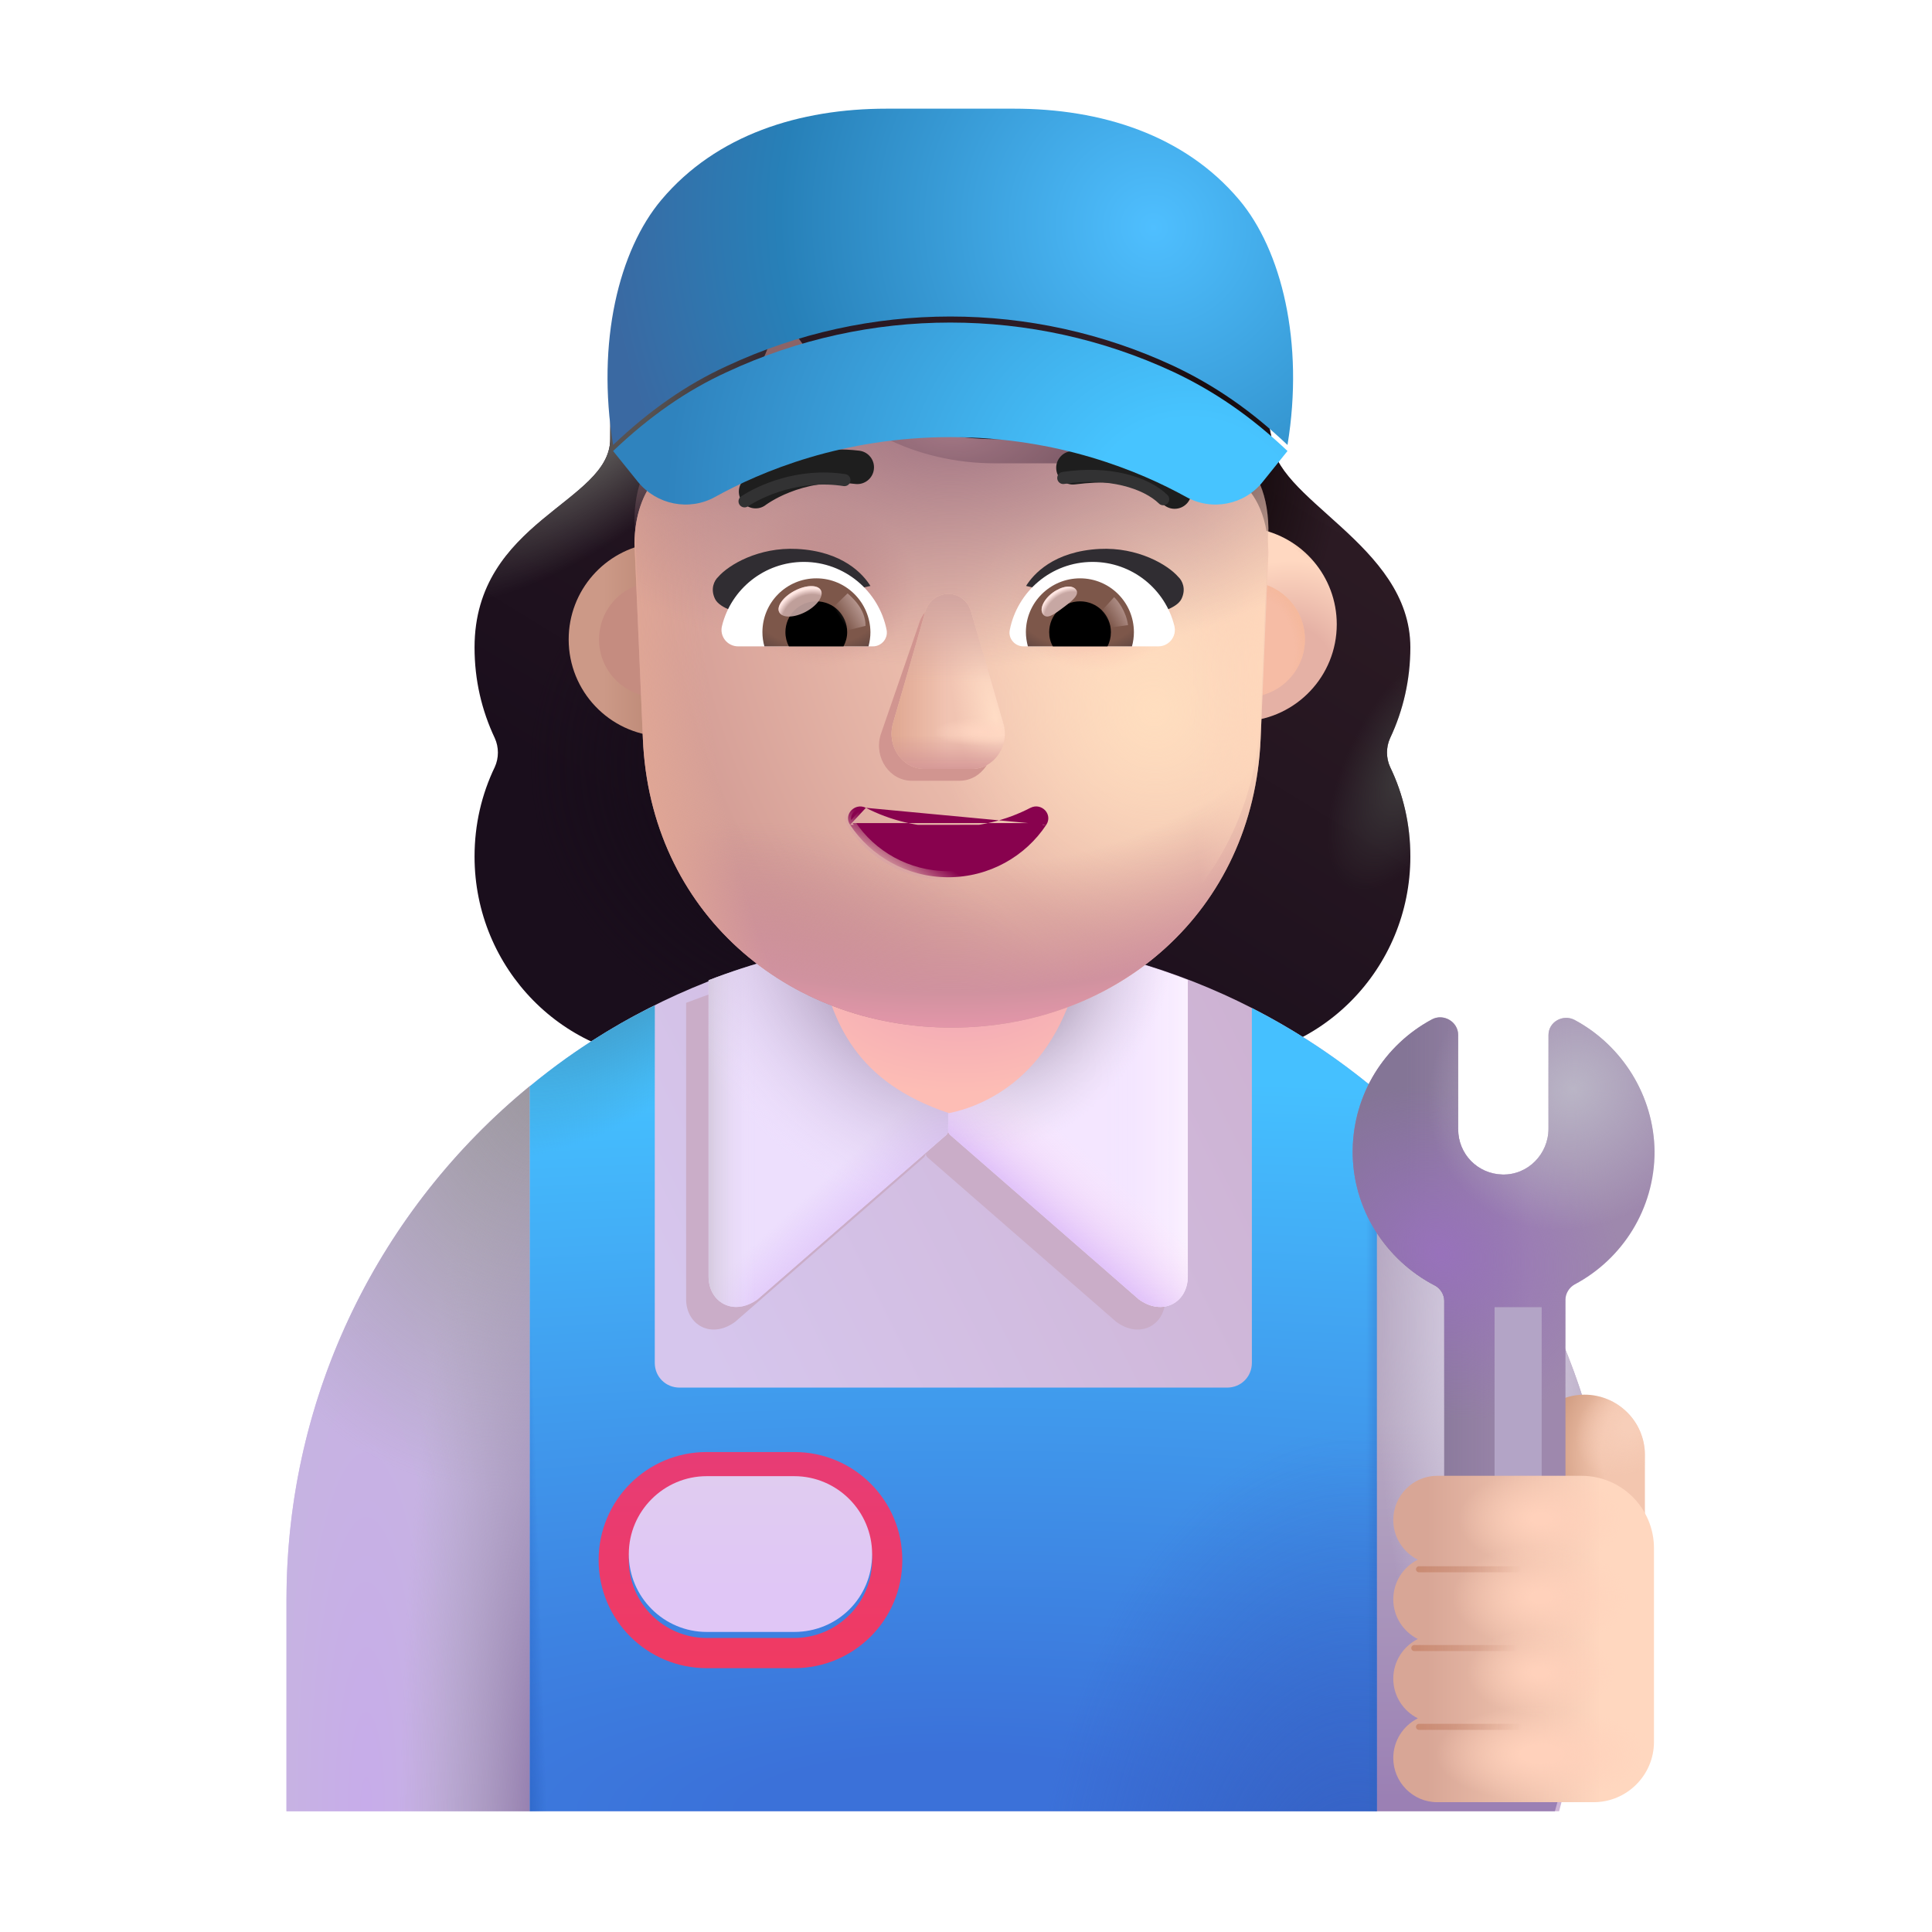 <svg width="32" height="32" viewBox="0 0 32 32" fill="none" xmlns="http://www.w3.org/2000/svg">
<g filter="url(#filter0_ii_4002_1960)">
<path d="M23.51 10.724C23.51 9.003 21.211 8.271 21.211 7.25L21.071 6.571C21.071 5.65 21.323 5.18 20.968 4.559H10.651C10.345 5.18 10.257 6.343 10.257 7.264V7.274C10.257 8.321 8.01 8.625 8.01 10.724C8.01 11.264 8.128 11.765 8.345 12.225C8.414 12.375 8.414 12.555 8.345 12.705C8.128 13.156 8.01 13.656 8.01 14.187C8.01 16.048 9.498 17.559 11.331 17.559H20.189C22.022 17.559 23.51 16.048 23.51 14.187C23.51 13.656 23.392 13.156 23.175 12.705C23.106 12.555 23.106 12.375 23.175 12.225C23.392 11.765 23.51 11.254 23.51 10.724Z" fill="url(#paint0_linear_4002_1960)"/>
<path d="M23.51 10.724C23.51 9.003 21.211 8.271 21.211 7.25L21.071 6.571C21.071 5.65 21.323 5.18 20.968 4.559H10.651C10.345 5.18 10.257 6.343 10.257 7.264V7.274C10.257 8.321 8.01 8.625 8.01 10.724C8.01 11.264 8.128 11.765 8.345 12.225C8.414 12.375 8.414 12.555 8.345 12.705C8.128 13.156 8.01 13.656 8.01 14.187C8.01 16.048 9.498 17.559 11.331 17.559H20.189C22.022 17.559 23.51 16.048 23.51 14.187C23.51 13.656 23.392 13.156 23.175 12.705C23.106 12.555 23.106 12.375 23.175 12.225C23.392 11.765 23.51 11.254 23.51 10.724Z" fill="url(#paint1_radial_4002_1960)"/>
<path d="M23.51 10.724C23.51 9.003 21.211 8.271 21.211 7.25L21.071 6.571C21.071 5.65 21.323 5.18 20.968 4.559H10.651C10.345 5.18 10.257 6.343 10.257 7.264V7.274C10.257 8.321 8.01 8.625 8.01 10.724C8.01 11.264 8.128 11.765 8.345 12.225C8.414 12.375 8.414 12.555 8.345 12.705C8.128 13.156 8.01 13.656 8.01 14.187C8.01 16.048 9.498 17.559 11.331 17.559H20.189C22.022 17.559 23.51 16.048 23.51 14.187C23.51 13.656 23.392 13.156 23.175 12.705C23.106 12.555 23.106 12.375 23.175 12.225C23.392 11.765 23.51 11.254 23.51 10.724Z" fill="url(#paint2_radial_4002_1960)"/>
<path d="M23.51 10.724C23.51 9.003 21.211 8.271 21.211 7.25L21.071 6.571C21.071 5.65 21.323 5.18 20.968 4.559H10.651C10.345 5.18 10.257 6.343 10.257 7.264V7.274C10.257 8.321 8.01 8.625 8.01 10.724C8.01 11.264 8.128 11.765 8.345 12.225C8.414 12.375 8.414 12.555 8.345 12.705C8.128 13.156 8.01 13.656 8.01 14.187C8.01 16.048 9.498 17.559 11.331 17.559H20.189C22.022 17.559 23.51 16.048 23.51 14.187C23.51 13.656 23.392 13.156 23.175 12.705C23.106 12.555 23.106 12.375 23.175 12.225C23.392 11.765 23.51 11.254 23.51 10.724Z" fill="url(#paint3_radial_4002_1960)"/>
<path d="M23.51 10.724C23.51 9.003 21.211 8.271 21.211 7.25L21.071 6.571C21.071 5.65 21.323 5.18 20.968 4.559H10.651C10.345 5.18 10.257 6.343 10.257 7.264V7.274C10.257 8.321 8.01 8.625 8.01 10.724C8.01 11.264 8.128 11.765 8.345 12.225C8.414 12.375 8.414 12.555 8.345 12.705C8.128 13.156 8.01 13.656 8.01 14.187C8.01 16.048 9.498 17.559 11.331 17.559H20.189C22.022 17.559 23.51 16.048 23.51 14.187C23.51 13.656 23.392 13.156 23.175 12.705C23.106 12.555 23.106 12.375 23.175 12.225C23.392 11.765 23.51 11.254 23.51 10.724Z" fill="url(#paint4_radial_4002_1960)"/>
</g>
<path d="M15.745 15.5C9.675 15.5 4.745 20.42 4.745 26.5V30H25.824L26.735 26.5C26.735 20.42 21.815 15.5 15.745 15.5Z" fill="url(#paint5_linear_4002_1960)"/>
<g filter="url(#filter1_f_4002_1960)">
<path d="M19.301 21.515V16.607C18.579 16.327 17.82 16.122 17.033 16L15.332 17.776L13.634 16.001C12.846 16.124 12.087 16.33 11.364 16.61V21.515C11.364 21.948 11.782 22.183 12.176 21.894L15.298 19.174C15.32 19.154 15.332 19.127 15.332 19.098C15.332 19.127 15.345 19.154 15.367 19.174L18.489 21.894C18.883 22.183 19.301 21.948 19.301 21.515Z" fill="#CAADC8"/>
</g>
<path d="M11.736 16.236V21.141C11.736 21.574 12.154 21.809 12.549 21.52L15.671 18.8C15.692 18.781 15.705 18.753 15.705 18.724V17.402L14.006 15.627C13.219 15.75 12.459 15.956 11.736 16.236Z" fill="#EDDFFD"/>
<path d="M11.736 16.236V21.141C11.736 21.574 12.154 21.809 12.549 21.52L15.671 18.8C15.692 18.781 15.705 18.753 15.705 18.724V17.402L14.006 15.627C13.219 15.75 12.459 15.956 11.736 16.236Z" fill="url(#paint6_linear_4002_1960)"/>
<path d="M11.736 16.236V21.141C11.736 21.574 12.154 21.809 12.549 21.52L15.671 18.8C15.692 18.781 15.705 18.753 15.705 18.724V17.402L14.006 15.627C13.219 15.75 12.459 15.956 11.736 16.236Z" fill="url(#paint7_linear_4002_1960)"/>
<path d="M11.736 16.236V21.141C11.736 21.574 12.154 21.809 12.549 21.52L15.671 18.8C15.692 18.781 15.705 18.753 15.705 18.724V17.402L14.006 15.627C13.219 15.75 12.459 15.956 11.736 16.236Z" fill="url(#paint8_radial_4002_1960)"/>
<path d="M19.674 16.233V21.141C19.674 21.574 19.256 21.809 18.861 21.52L15.739 18.799C15.717 18.78 15.705 18.753 15.705 18.724V17.402L17.405 15.626C18.192 15.748 18.951 15.953 19.674 16.233Z" fill="#F4E6FF"/>
<path d="M19.674 16.233V21.141C19.674 21.574 19.256 21.809 18.861 21.52L15.739 18.799C15.717 18.78 15.705 18.753 15.705 18.724V17.402L17.405 15.626C18.192 15.748 18.951 15.953 19.674 16.233Z" fill="url(#paint9_linear_4002_1960)"/>
<path d="M19.674 16.233V21.141C19.674 21.574 19.256 21.809 18.861 21.52L15.739 18.799C15.717 18.78 15.705 18.753 15.705 18.724V17.402L17.405 15.626C18.192 15.748 18.951 15.953 19.674 16.233Z" fill="url(#paint10_linear_4002_1960)"/>
<path d="M19.674 16.233V21.141C19.674 21.574 19.256 21.809 18.861 21.52L15.739 18.799C15.717 18.78 15.705 18.753 15.705 18.724V17.402L17.405 15.626C18.192 15.748 18.951 15.953 19.674 16.233Z" fill="url(#paint11_radial_4002_1960)"/>
<path d="M8.775 30V17.99C6.315 20.006 4.745 23.068 4.745 26.5V30H8.775Z" fill="url(#paint12_radial_4002_1960)"/>
<path d="M8.775 30V17.99C6.315 20.006 4.745 23.068 4.745 26.5V30H8.775Z" fill="url(#paint13_radial_4002_1960)"/>
<path d="M8.775 30V17.99C6.315 20.006 4.745 23.068 4.745 26.5V30H8.775Z" fill="url(#paint14_radial_4002_1960)"/>
<path d="M22.775 18.043V30H25.754L26.735 26.5C26.735 23.099 25.195 20.06 22.775 18.043Z" fill="url(#paint15_linear_4002_1960)"/>
<path d="M22.775 18.043V30H25.754L26.735 26.5C26.735 23.099 25.195 20.06 22.775 18.043Z" fill="url(#paint16_radial_4002_1960)"/>
<path d="M26.245 23.1C26.795 23.1 27.245 23.55 27.245 24.1V26.39H25.245V24.1C25.245 23.55 25.695 23.1 26.245 23.1Z" fill="url(#paint17_radial_4002_1960)"/>
<path d="M26.245 23.1C26.795 23.1 27.245 23.55 27.245 24.1V26.39H25.245V24.1C25.245 23.55 25.695 23.1 26.245 23.1Z" fill="url(#paint18_radial_4002_1960)"/>
<path d="M20.735 16.696V22.573C20.735 22.803 20.555 22.983 20.325 22.983H11.255C11.025 22.983 10.845 22.803 10.845 22.573V16.653C10.706 16.721 10.568 16.792 10.432 16.866C10.07 17.066 9.72 17.286 9.385 17.524C9.175 17.674 8.972 17.83 8.775 17.993L8.775 30H22.805L22.805 18.068C22.172 17.537 21.478 17.075 20.735 16.696Z" fill="url(#paint19_radial_4002_1960)"/>
<path d="M20.735 16.696V22.573C20.735 22.803 20.555 22.983 20.325 22.983H11.255C11.025 22.983 10.845 22.803 10.845 22.573V16.653C10.706 16.721 10.568 16.792 10.432 16.866C10.07 17.066 9.72 17.286 9.385 17.524C9.175 17.674 8.972 17.83 8.775 17.993L8.775 30H22.805L22.805 18.068C22.172 17.537 21.478 17.075 20.735 16.696Z" fill="url(#paint20_radial_4002_1960)"/>
<path d="M20.735 16.696V22.573C20.735 22.803 20.555 22.983 20.325 22.983H11.255C11.025 22.983 10.845 22.803 10.845 22.573V16.653C10.706 16.721 10.568 16.792 10.432 16.866C10.07 17.066 9.72 17.286 9.385 17.524C9.175 17.674 8.972 17.83 8.775 17.993L8.775 30H22.805L22.805 18.068C22.172 17.537 21.478 17.075 20.735 16.696Z" fill="url(#paint21_linear_4002_1960)"/>
<path d="M20.735 16.696V22.573C20.735 22.803 20.555 22.983 20.325 22.983H11.255C11.025 22.983 10.845 22.803 10.845 22.573V16.653C10.706 16.721 10.568 16.792 10.432 16.866C10.07 17.066 9.72 17.286 9.385 17.524C9.175 17.674 8.972 17.83 8.775 17.993L8.775 30H22.805L22.805 18.068C22.172 17.537 21.478 17.075 20.735 16.696Z" fill="url(#paint22_linear_4002_1960)"/>
<path d="M20.735 16.696V22.573C20.735 22.803 20.555 22.983 20.325 22.983H11.255C11.025 22.983 10.845 22.803 10.845 22.573V16.653C10.706 16.721 10.568 16.792 10.432 16.866C10.07 17.066 9.72 17.286 9.385 17.524C9.175 17.674 8.972 17.83 8.775 17.993L8.775 30H22.805L22.805 18.068C22.172 17.537 21.478 17.075 20.735 16.696Z" fill="url(#paint23_radial_4002_1960)"/>
<g filter="url(#filter2_d_4002_1960)">
<path d="M13.155 24.45C13.865 24.45 14.445 25.03 14.445 25.74C14.445 26.45 13.865 27.03 13.155 27.03H11.705C10.995 27.03 10.415 26.45 10.415 25.74C10.415 25.03 10.995 24.45 11.705 24.45H13.155ZM13.155 23.95H11.705C10.715 23.95 9.915 24.75 9.915 25.74C9.915 26.73 10.715 27.53 11.705 27.53H13.155C14.145 27.53 14.945 26.73 14.945 25.74C14.945 24.75 14.145 23.95 13.155 23.95Z" fill="url(#paint24_linear_4002_1960)"/>
</g>
<g filter="url(#filter3_i_4002_1960)">
<path d="M13.155 27.03H11.705C10.995 27.03 10.415 26.45 10.415 25.74C10.415 25.03 10.995 24.45 11.705 24.45H13.155C13.865 24.45 14.445 25.03 14.445 25.74C14.445 26.46 13.875 27.03 13.155 27.03Z" fill="url(#paint25_linear_4002_1960)"/>
</g>
<g filter="url(#filter4_i_4002_1960)">
<path d="M15.717 18.637C14.194 18.129 13.767 17.149 13.564 16.048H17.916C17.549 18.064 16.235 18.535 15.717 18.637Z" fill="url(#paint26_radial_4002_1960)"/>
</g>
<g filter="url(#filter5_i_4002_1960)">
<path d="M25.93 17.043C25.739 16.943 25.498 17.073 25.498 17.293V18.844C25.498 19.264 25.157 19.614 24.735 19.604C24.323 19.594 24.002 19.264 24.002 18.854V17.293C24.002 17.073 23.761 16.933 23.57 17.033C22.787 17.453 22.265 18.264 22.255 19.204C22.245 20.175 22.807 21.025 23.621 21.445C23.711 21.495 23.771 21.596 23.771 21.696V27.999C23.771 28.55 24.223 29 24.775 29C25.327 29 25.779 28.55 25.779 27.999V21.676C25.779 21.576 25.839 21.476 25.93 21.425C26.723 21.005 27.255 20.175 27.255 19.224C27.245 18.294 26.713 17.463 25.93 17.043Z" fill="#9E88AD"/>
<path d="M25.93 17.043C25.739 16.943 25.498 17.073 25.498 17.293V18.844C25.498 19.264 25.157 19.614 24.735 19.604C24.323 19.594 24.002 19.264 24.002 18.854V17.293C24.002 17.073 23.761 16.933 23.57 17.033C22.787 17.453 22.265 18.264 22.255 19.204C22.245 20.175 22.807 21.025 23.621 21.445C23.711 21.495 23.771 21.596 23.771 21.696V27.999C23.771 28.55 24.223 29 24.775 29C25.327 29 25.779 28.55 25.779 27.999V21.676C25.779 21.576 25.839 21.476 25.93 21.425C26.723 21.005 27.255 20.175 27.255 19.224C27.245 18.294 26.713 17.463 25.93 17.043Z" fill="url(#paint27_linear_4002_1960)"/>
<path d="M25.93 17.043C25.739 16.943 25.498 17.073 25.498 17.293V18.844C25.498 19.264 25.157 19.614 24.735 19.604C24.323 19.594 24.002 19.264 24.002 18.854V17.293C24.002 17.073 23.761 16.933 23.57 17.033C22.787 17.453 22.265 18.264 22.255 19.204C22.245 20.175 22.807 21.025 23.621 21.445C23.711 21.495 23.771 21.596 23.771 21.696V27.999C23.771 28.55 24.223 29 24.775 29C25.327 29 25.779 28.55 25.779 27.999V21.676C25.779 21.576 25.839 21.476 25.93 21.425C26.723 21.005 27.255 20.175 27.255 19.224C27.245 18.294 26.713 17.463 25.93 17.043Z" fill="url(#paint28_radial_4002_1960)"/>
<path d="M25.93 17.043C25.739 16.943 25.498 17.073 25.498 17.293V18.844C25.498 19.264 25.157 19.614 24.735 19.604C24.323 19.594 24.002 19.264 24.002 18.854V17.293C24.002 17.073 23.761 16.933 23.57 17.033C22.787 17.453 22.265 18.264 22.255 19.204C22.245 20.175 22.807 21.025 23.621 21.445C23.711 21.495 23.771 21.596 23.771 21.696V27.999C23.771 28.55 24.223 29 24.775 29C25.327 29 25.779 28.55 25.779 27.999V21.676C25.779 21.576 25.839 21.476 25.93 21.425C26.723 21.005 27.255 20.175 27.255 19.224C27.245 18.294 26.713 17.463 25.93 17.043Z" fill="url(#paint29_radial_4002_1960)"/>
</g>
<g filter="url(#filter6_f_4002_1960)">
<rect x="24.755" y="21.651" width="0.78" height="3.662" fill="#B3A4C6"/>
</g>
<g filter="url(#filter7_i_4002_1960)">
<path d="M22.927 25.326C22.927 24.924 23.252 24.594 23.654 24.594H26.045C26.708 24.594 27.245 25.131 27.245 25.794V29C27.245 29.552 26.797 30 26.245 30H23.654C23.252 30 22.927 29.669 22.927 29.268C22.927 28.981 23.093 28.731 23.334 28.611C23.093 28.491 22.927 28.241 22.927 27.954C22.927 27.667 23.093 27.417 23.334 27.297C23.093 27.177 22.927 26.927 22.927 26.64C22.927 26.353 23.093 26.102 23.334 25.983C23.093 25.863 22.927 25.612 22.927 25.326Z" fill="url(#paint30_linear_4002_1960)"/>
<path d="M22.927 25.326C22.927 24.924 23.252 24.594 23.654 24.594H26.045C26.708 24.594 27.245 25.131 27.245 25.794V29C27.245 29.552 26.797 30 26.245 30H23.654C23.252 30 22.927 29.669 22.927 29.268C22.927 28.981 23.093 28.731 23.334 28.611C23.093 28.491 22.927 28.241 22.927 27.954C22.927 27.667 23.093 27.417 23.334 27.297C23.093 27.177 22.927 26.927 22.927 26.64C22.927 26.353 23.093 26.102 23.334 25.983C23.093 25.863 22.927 25.612 22.927 25.326Z" fill="url(#paint31_radial_4002_1960)"/>
<path d="M22.927 25.326C22.927 24.924 23.252 24.594 23.654 24.594H26.045C26.708 24.594 27.245 25.131 27.245 25.794V29C27.245 29.552 26.797 30 26.245 30H23.654C23.252 30 22.927 29.669 22.927 29.268C22.927 28.981 23.093 28.731 23.334 28.611C23.093 28.491 22.927 28.241 22.927 27.954C22.927 27.667 23.093 27.417 23.334 27.297C23.093 27.177 22.927 26.927 22.927 26.64C22.927 26.353 23.093 26.102 23.334 25.983C23.093 25.863 22.927 25.612 22.927 25.326Z" fill="url(#paint32_radial_4002_1960)"/>
<path d="M22.927 25.326C22.927 24.924 23.252 24.594 23.654 24.594H26.045C26.708 24.594 27.245 25.131 27.245 25.794V29C27.245 29.552 26.797 30 26.245 30H23.654C23.252 30 22.927 29.669 22.927 29.268C22.927 28.981 23.093 28.731 23.334 28.611C23.093 28.491 22.927 28.241 22.927 27.954C22.927 27.667 23.093 27.417 23.334 27.297C23.093 27.177 22.927 26.927 22.927 26.64C22.927 26.353 23.093 26.102 23.334 25.983C23.093 25.863 22.927 25.612 22.927 25.326Z" fill="url(#paint33_radial_4002_1960)"/>
<path d="M22.927 25.326C22.927 24.924 23.252 24.594 23.654 24.594H26.045C26.708 24.594 27.245 25.131 27.245 25.794V29C27.245 29.552 26.797 30 26.245 30H23.654C23.252 30 22.927 29.669 22.927 29.268C22.927 28.981 23.093 28.731 23.334 28.611C23.093 28.491 22.927 28.241 22.927 27.954C22.927 27.667 23.093 27.417 23.334 27.297C23.093 27.177 22.927 26.927 22.927 26.64C22.927 26.353 23.093 26.102 23.334 25.983C23.093 25.863 22.927 25.612 22.927 25.326Z" fill="url(#paint34_radial_4002_1960)"/>
</g>
<g filter="url(#filter8_f_4002_1960)">
<path d="M23.503 25.992H25.3" stroke="url(#paint35_linear_4002_1960)" stroke-width="0.1" stroke-linecap="round"/>
</g>
<g filter="url(#filter9_f_4002_1960)">
<path d="M23.425 27.297H25.222" stroke="url(#paint36_linear_4002_1960)" stroke-width="0.1" stroke-linecap="round"/>
</g>
<g filter="url(#filter10_f_4002_1960)">
<path d="M23.503 28.602H25.3" stroke="url(#paint37_linear_4002_1960)" stroke-width="0.1" stroke-linecap="round"/>
</g>
<g filter="url(#filter11_i_4002_1960)">
<path d="M20.627 12.197C20.692 11.133 20.756 10.07 20.811 9.006C21.567 9.138 22.141 9.797 22.141 10.591C22.141 11.448 21.471 12.148 20.627 12.197Z" fill="url(#paint38_radial_4002_1960)"/>
<path d="M20.627 12.197C20.692 11.133 20.756 10.07 20.811 9.006C21.567 9.138 22.141 9.797 22.141 10.591C22.141 11.448 21.471 12.148 20.627 12.197Z" fill="url(#paint39_radial_4002_1960)"/>
</g>
<g filter="url(#filter12_i_4002_1960)">
<path d="M10.651 8.998C9.87 9.108 9.269 9.779 9.269 10.591C9.269 11.45 9.942 12.152 10.789 12.197C10.725 11.129 10.672 10.066 10.651 8.998Z" fill="url(#paint40_linear_4002_1960)"/>
</g>
<g filter="url(#filter13_f_4002_1960)">
<path d="M10.668 9.659C10.241 9.754 9.922 10.135 9.922 10.591C9.922 11.076 10.283 11.476 10.751 11.538C10.716 10.911 10.687 10.286 10.668 9.659Z" fill="#C58C80"/>
</g>
<g filter="url(#filter14_f_4002_1960)">
<path d="M20.667 11.546C20.705 10.912 20.742 10.278 20.777 9.643C21.248 9.702 21.613 10.104 21.613 10.591C21.613 11.116 21.19 11.542 20.667 11.546Z" fill="#F6BCA5"/>
<path d="M20.667 11.546C20.705 10.912 20.742 10.278 20.777 9.643C21.248 9.702 21.613 10.104 21.613 10.591C21.613 11.116 21.19 11.542 20.667 11.546Z" fill="url(#paint41_radial_4002_1960)"/>
</g>
<g filter="url(#filter15_i_4002_1960)">
<path d="M19.795 7.274H16.481C15.167 7.274 13.973 6.68 13.236 5.617C13.107 5.432 12.838 5.471 12.758 5.666L12.679 5.861C12.44 6.426 11.992 6.865 11.445 7.099C11.415 7.118 11.375 7.138 11.335 7.147C11.086 7.264 10.519 7.635 10.509 8.6L10.648 11.835C10.768 14.7 13.027 16.62 15.764 16.62C18.501 16.62 20.76 14.7 20.88 11.835L21.009 8.756C20.989 7.401 19.984 7.274 19.795 7.274Z" fill="url(#paint42_radial_4002_1960)"/>
<path d="M19.795 7.274H16.481C15.167 7.274 13.973 6.68 13.236 5.617C13.107 5.432 12.838 5.471 12.758 5.666L12.679 5.861C12.44 6.426 11.992 6.865 11.445 7.099C11.415 7.118 11.375 7.138 11.335 7.147C11.086 7.264 10.519 7.635 10.509 8.6L10.648 11.835C10.768 14.7 13.027 16.62 15.764 16.62C18.501 16.62 20.76 14.7 20.88 11.835L21.009 8.756C20.989 7.401 19.984 7.274 19.795 7.274Z" fill="url(#paint43_radial_4002_1960)"/>
<path d="M19.795 7.274H16.481C15.167 7.274 13.973 6.68 13.236 5.617C13.107 5.432 12.838 5.471 12.758 5.666L12.679 5.861C12.44 6.426 11.992 6.865 11.445 7.099C11.415 7.118 11.375 7.138 11.335 7.147C11.086 7.264 10.519 7.635 10.509 8.6L10.648 11.835C10.768 14.7 13.027 16.62 15.764 16.62C18.501 16.62 20.76 14.7 20.88 11.835L21.009 8.756C20.989 7.401 19.984 7.274 19.795 7.274Z" fill="url(#paint44_radial_4002_1960)"/>
<path d="M19.795 7.274H16.481C15.167 7.274 13.973 6.68 13.236 5.617C13.107 5.432 12.838 5.471 12.758 5.666L12.679 5.861C12.44 6.426 11.992 6.865 11.445 7.099C11.415 7.118 11.375 7.138 11.335 7.147C11.086 7.264 10.519 7.635 10.509 8.6L10.648 11.835C10.768 14.7 13.027 16.62 15.764 16.62C18.501 16.62 20.76 14.7 20.88 11.835L21.009 8.756C20.989 7.401 19.984 7.274 19.795 7.274Z" fill="url(#paint45_radial_4002_1960)"/>
<path d="M19.795 7.274H16.481C15.167 7.274 13.973 6.68 13.236 5.617C13.107 5.432 12.838 5.471 12.758 5.666L12.679 5.861C12.44 6.426 11.992 6.865 11.445 7.099C11.415 7.118 11.375 7.138 11.335 7.147C11.086 7.264 10.519 7.635 10.509 8.6L10.648 11.835C10.768 14.7 13.027 16.62 15.764 16.62C18.501 16.62 20.76 14.7 20.88 11.835L21.009 8.756C20.989 7.401 19.984 7.274 19.795 7.274Z" fill="url(#paint46_radial_4002_1960)"/>
<path d="M19.795 7.274H16.481C15.167 7.274 13.973 6.68 13.236 5.617C13.107 5.432 12.838 5.471 12.758 5.666L12.679 5.861C12.44 6.426 11.992 6.865 11.445 7.099C11.415 7.118 11.375 7.138 11.335 7.147C11.086 7.264 10.519 7.635 10.509 8.6L10.648 11.835C10.768 14.7 13.027 16.62 15.764 16.62C18.501 16.62 20.76 14.7 20.88 11.835L21.009 8.756C20.989 7.401 19.984 7.274 19.795 7.274Z" fill="url(#paint47_radial_4002_1960)"/>
<path d="M19.795 7.274H16.481C15.167 7.274 13.973 6.68 13.236 5.617C13.107 5.432 12.838 5.471 12.758 5.666L12.679 5.861C12.44 6.426 11.992 6.865 11.445 7.099C11.415 7.118 11.375 7.138 11.335 7.147C11.086 7.264 10.519 7.635 10.509 8.6L10.648 11.835C10.768 14.7 13.027 16.62 15.764 16.62C18.501 16.62 20.76 14.7 20.88 11.835L21.009 8.756C20.989 7.401 19.984 7.274 19.795 7.274Z" fill="url(#paint48_radial_4002_1960)"/>
</g>
<path d="M19.795 7.274H16.481C15.167 7.274 13.973 6.68 13.236 5.617C13.107 5.432 12.838 5.471 12.758 5.666L12.679 5.861C12.44 6.426 11.992 6.865 11.445 7.099C11.415 7.118 11.375 7.138 11.335 7.147C11.086 7.264 10.519 7.635 10.509 8.6L10.648 11.835C10.768 14.7 13.027 16.62 15.764 16.62C18.501 16.62 20.76 14.7 20.88 11.835L21.009 8.756C20.989 7.401 19.984 7.274 19.795 7.274Z" fill="url(#paint49_radial_4002_1960)"/>
<path d="M19.795 7.274H16.481C15.167 7.274 13.973 6.68 13.236 5.617C13.107 5.432 12.838 5.471 12.758 5.666L12.679 5.861C12.44 6.426 11.992 6.865 11.445 7.099C11.415 7.118 11.375 7.138 11.335 7.147C11.086 7.264 10.519 7.635 10.509 8.6L10.648 11.835C10.768 14.7 13.027 16.62 15.764 16.62C18.501 16.62 20.76 14.7 20.88 11.835L21.009 8.756C20.989 7.401 19.984 7.274 19.795 7.274Z" fill="url(#paint50_radial_4002_1960)"/>
<path d="M19.795 7.274H16.481C15.167 7.274 13.973 6.68 13.236 5.617C13.107 5.432 12.838 5.471 12.758 5.666L12.679 5.861C12.44 6.426 11.992 6.865 11.445 7.099C11.415 7.118 11.375 7.138 11.335 7.147C11.086 7.264 10.519 7.635 10.509 8.6L10.648 11.835C10.768 14.7 13.027 16.62 15.764 16.62C18.501 16.62 20.76 14.7 20.88 11.835L21.009 8.756C20.989 7.401 19.984 7.274 19.795 7.274Z" fill="url(#paint51_radial_4002_1960)"/>
<g filter="url(#filter16_f_4002_1960)">
<path d="M15.219 10.338L14.584 12.176C14.475 12.554 14.736 12.932 15.104 12.932H15.891C16.26 12.932 16.52 12.548 16.411 12.176L15.88 10.338C15.766 9.93 15.338 9.93 15.219 10.338Z" fill="#D19590"/>
</g>
<g filter="url(#filter17_f_4002_1960)">
<path d="M15.322 10.142L14.791 11.98C14.683 12.358 14.943 12.736 15.312 12.736H16.098C16.467 12.736 16.727 12.352 16.619 11.98L16.087 10.142C15.973 9.735 15.442 9.735 15.322 10.142Z" fill="#F1C4B2"/>
<path d="M15.322 10.142L14.791 11.98C14.683 12.358 14.943 12.736 15.312 12.736H16.098C16.467 12.736 16.727 12.352 16.619 11.98L16.087 10.142C15.973 9.735 15.442 9.735 15.322 10.142Z" fill="url(#paint52_radial_4002_1960)"/>
<path d="M15.322 10.142L14.791 11.98C14.683 12.358 14.943 12.736 15.312 12.736H16.098C16.467 12.736 16.727 12.352 16.619 11.98L16.087 10.142C15.973 9.735 15.442 9.735 15.322 10.142Z" fill="url(#paint53_linear_4002_1960)"/>
<path d="M15.322 10.142L14.791 11.98C14.683 12.358 14.943 12.736 15.312 12.736H16.098C16.467 12.736 16.727 12.352 16.619 11.98L16.087 10.142C15.973 9.735 15.442 9.735 15.322 10.142Z" fill="url(#paint54_linear_4002_1960)"/>
<path d="M15.322 10.142L14.791 11.98C14.683 12.358 14.943 12.736 15.312 12.736H16.098C16.467 12.736 16.727 12.352 16.619 11.98L16.087 10.142C15.973 9.735 15.442 9.735 15.322 10.142Z" fill="url(#paint55_radial_4002_1960)"/>
<path d="M15.322 10.142L14.791 11.98C14.683 12.358 14.943 12.736 15.312 12.736H16.098C16.467 12.736 16.727 12.352 16.619 11.98L16.087 10.142C15.973 9.735 15.442 9.735 15.322 10.142Z" fill="url(#paint56_linear_4002_1960)"/>
</g>
<path d="M14.342 13.38L14.342 13.38C14.736 13.585 15.205 13.703 15.705 13.703C16.21 13.703 16.674 13.585 17.067 13.38L17.068 13.38L17.068 13.38C17.158 13.334 17.252 13.361 17.309 13.42C17.366 13.479 17.387 13.575 17.33 13.661M14.342 13.38L17.288 13.633M14.342 13.38L14.342 13.38C14.251 13.334 14.157 13.363 14.1 13.422C14.044 13.481 14.022 13.577 14.08 13.662M14.342 13.38L14.121 13.633M17.33 13.661C17.33 13.661 17.33 13.661 17.33 13.661L17.288 13.633M17.33 13.661C17.33 13.661 17.33 13.661 17.33 13.661L17.288 13.633M17.33 13.661C16.986 14.182 16.387 14.53 15.705 14.53C15.023 14.53 14.424 14.182 14.08 13.662M17.288 13.633C16.953 14.141 16.37 14.479 15.705 14.479C15.04 14.479 14.456 14.141 14.121 13.633M14.08 13.662C14.08 13.662 14.08 13.662 14.08 13.662L14.121 13.633M14.08 13.662C14.08 13.661 14.08 13.661 14.08 13.661L14.121 13.633" fill="#88024E" stroke="url(#paint57_linear_4002_1960)" stroke-width="0.1"/>
<g filter="url(#filter18_i_4002_1960)">
<path d="M19.438 8.141C19.263 7.989 19.059 7.827 18.75 7.73C18.446 7.634 18.065 7.608 17.538 7.673C17.386 7.691 17.277 7.83 17.296 7.982C17.315 8.134 17.453 8.242 17.605 8.223C18.086 8.164 18.381 8.195 18.584 8.259C18.782 8.321 18.916 8.422 19.073 8.559C19.189 8.66 19.364 8.648 19.465 8.532C19.565 8.417 19.553 8.242 19.438 8.141Z" fill="#1E1E1E"/>
</g>
<g filter="url(#filter19_i_4002_1960)">
<path d="M12.294 8.025C12.384 7.971 12.514 7.902 12.678 7.837C13.005 7.709 13.473 7.597 14.033 7.665C14.185 7.684 14.293 7.822 14.274 7.974C14.256 8.126 14.118 8.234 13.966 8.216C13.517 8.161 13.143 8.25 12.88 8.354C12.749 8.405 12.647 8.46 12.579 8.501C12.545 8.521 12.52 8.538 12.504 8.549C12.496 8.554 12.49 8.558 12.487 8.56L12.484 8.563C12.364 8.656 12.19 8.634 12.096 8.513C12.002 8.392 12.024 8.218 12.145 8.124L12.294 8.025Z" fill="#1E1E1E"/>
</g>
<g filter="url(#filter20_f_4002_1960)">
<path d="M12.332 8.304C12.589 8.134 13.229 7.835 13.987 7.952" stroke="#323233" stroke-width="0.2" stroke-linecap="round"/>
</g>
<g filter="url(#filter21_f_4002_1960)">
<path d="M19.266 8.269C18.984 7.994 18.368 7.799 17.611 7.917" stroke="#323233" stroke-width="0.2" stroke-linecap="round"/>
</g>
<g filter="url(#filter22_i_4002_1960)">
<path d="M18.213 9.242C17.448 9.281 17.114 9.664 16.995 9.855L19.006 10.316C19.147 10.324 19.491 10.23 19.569 10.07C19.65 9.903 19.581 9.765 19.518 9.707C19.342 9.503 18.844 9.21 18.213 9.242Z" fill="#302D32"/>
</g>
<g filter="url(#filter23_i_4002_1960)">
<path d="M13.199 9.242C13.964 9.281 14.298 9.664 14.417 9.855L12.406 10.316C12.265 10.324 11.921 10.23 11.843 10.07C11.762 9.903 11.831 9.765 11.894 9.707C12.07 9.503 12.568 9.21 13.199 9.242Z" fill="#302D32"/>
</g>
<path d="M18.096 9.307C18.749 9.307 19.301 9.757 19.451 10.366C19.495 10.54 19.362 10.706 19.183 10.706H16.952C16.81 10.706 16.696 10.577 16.725 10.435C16.851 9.794 17.415 9.307 18.096 9.307Z" fill="white"/>
<path d="M17.889 9.579C18.384 9.579 18.781 9.98 18.781 10.471C18.781 10.552 18.769 10.633 18.749 10.706H17.025C17.005 10.629 16.992 10.552 16.992 10.471C16.992 9.98 17.394 9.579 17.889 9.579Z" fill="url(#paint58_radial_4002_1960)"/>
<path d="M17.378 10.471C17.378 10.187 17.605 9.96 17.889 9.96C18.173 9.96 18.4 10.187 18.4 10.471C18.4 10.556 18.38 10.637 18.343 10.706H17.439C17.398 10.637 17.378 10.556 17.378 10.471Z" fill="black"/>
<g filter="url(#filter24_f_4002_1960)">
<path d="M17.823 9.767C17.887 9.852 17.754 9.956 17.603 10.069C17.452 10.182 17.34 10.261 17.276 10.176C17.212 10.091 17.283 9.931 17.434 9.818C17.586 9.705 17.76 9.682 17.823 9.767Z" fill="#C7A7A3"/>
<path d="M17.823 9.767C17.887 9.852 17.754 9.956 17.603 10.069C17.452 10.182 17.34 10.261 17.276 10.176C17.212 10.091 17.283 9.931 17.434 9.818C17.586 9.705 17.76 9.682 17.823 9.767Z" fill="url(#paint59_radial_4002_1960)"/>
</g>
<g filter="url(#filter25_f_4002_1960)">
<path d="M18.684 10.354C18.651 10.123 18.516 9.949 18.453 9.891L18.193 10.176L18.31 10.404L18.684 10.354Z" fill="url(#paint60_linear_4002_1960)"/>
</g>
<path d="M13.314 9.307C12.661 9.307 12.109 9.757 11.959 10.366C11.914 10.54 12.048 10.706 12.227 10.706H14.458C14.6 10.706 14.713 10.576 14.685 10.434C14.559 9.793 13.991 9.307 13.314 9.307Z" fill="white"/>
<path d="M13.521 9.579C13.026 9.579 12.628 9.98 12.628 10.471C12.628 10.552 12.64 10.633 12.661 10.706H14.385C14.405 10.629 14.417 10.552 14.417 10.471C14.413 9.98 14.016 9.579 13.521 9.579Z" fill="url(#paint61_radial_4002_1960)"/>
<path d="M14.032 10.471C14.032 10.187 13.805 9.96 13.521 9.96C13.237 9.96 13.009 10.187 13.009 10.471C13.009 10.556 13.03 10.637 13.066 10.706H13.971C14.008 10.637 14.032 10.556 14.032 10.471Z" fill="black"/>
<g filter="url(#filter26_f_4002_1960)">
<path d="M14.336 10.366C14.336 10.078 14.102 9.886 14.038 9.828L13.75 10.107L13.927 10.468L14.336 10.366Z" fill="url(#paint62_linear_4002_1960)"/>
</g>
<g filter="url(#filter27_f_4002_1960)">
<ellipse cx="13.252" cy="9.96" rx="0.39" ry="0.197" transform="rotate(-27.914 13.252 9.96)" fill="#C7A7A3" fill-opacity="0.9"/>
<ellipse cx="13.252" cy="9.96" rx="0.39" ry="0.197" transform="rotate(-27.914 13.252 9.96)" fill="url(#paint63_radial_4002_1960)"/>
</g>
<g filter="url(#filter28_i_4002_1960)">
<path d="M12.045 6.26C11.365 6.57 10.755 7 10.155 7.57L10.565 8.08C10.875 8.46 11.415 8.57 11.845 8.33C12.605 7.91 13.955 7.34 15.745 7.34C17.535 7.34 18.885 7.91 19.645 8.33C20.075 8.57 20.615 8.46 20.915 8.08L21.325 7.57C20.725 7 20.115 6.58 19.435 6.26C17.095 5.17 14.385 5.17 12.045 6.26Z" fill="url(#paint64_radial_4002_1960)"/>
</g>
<g filter="url(#filter29_i_4002_1960)">
<path d="M16.795 2C18.235 2 19.615 2.43 20.525 3.51C21.225 4.34 21.605 5.87 21.325 7.57C20.725 7 20.115 6.58 19.435 6.26C17.095 5.17 14.385 5.17 12.045 6.26C11.365 6.57 10.755 7 10.155 7.57C9.875 5.86 10.255 4.34 10.955 3.51C11.865 2.43 13.245 2 14.685 2H16.795Z" fill="url(#paint65_radial_4002_1960)"/>
</g>
<defs>
<filter id="filter0_ii_4002_1960" x="7.71" y="4.309" width="15.95" height="13.5" filterUnits="userSpaceOnUse" color-interpolation-filters="sRGB">
<feFlood flood-opacity="0" result="BackgroundImageFix"/>
<feBlend mode="normal" in="SourceGraphic" in2="BackgroundImageFix" result="shape"/>
<feColorMatrix in="SourceAlpha" type="matrix" values="0 0 0 0 0 0 0 0 0 0 0 0 0 0 0 0 0 0 127 0" result="hardAlpha"/>
<feOffset dx="0.15" dy="-0.25"/>
<feGaussianBlur stdDeviation="0.25"/>
<feComposite in2="hardAlpha" operator="arithmetic" k2="-1" k3="1"/>
<feColorMatrix type="matrix" values="0 0 0 0 0.153 0 0 0 0 0.102 0 0 0 0 0.169 0 0 0 1 0"/>
<feBlend mode="normal" in2="shape" result="effect1_innerShadow_4002_1960"/>
<feColorMatrix in="SourceAlpha" type="matrix" values="0 0 0 0 0 0 0 0 0 0 0 0 0 0 0 0 0 0 127 0" result="hardAlpha"/>
<feOffset dx="-0.3" dy="0.25"/>
<feGaussianBlur stdDeviation="0.375"/>
<feComposite in2="hardAlpha" operator="arithmetic" k2="-1" k3="1"/>
<feColorMatrix type="matrix" values="0 0 0 0 0.353 0 0 0 0 0.337 0 0 0 0 0.345 0 0 0 1 0"/>
<feBlend mode="normal" in2="effect1_innerShadow_4002_1960" result="effect2_innerShadow_4002_1960"/>
</filter>
<filter id="filter1_f_4002_1960" x="10.364" y="15" width="9.938" height="8.021" filterUnits="userSpaceOnUse" color-interpolation-filters="sRGB">
<feFlood flood-opacity="0" result="BackgroundImageFix"/>
<feBlend mode="normal" in="SourceGraphic" in2="BackgroundImageFix" result="shape"/>
<feGaussianBlur stdDeviation="0.5" result="effect1_foregroundBlur_4002_1960"/>
</filter>
<filter id="filter2_d_4002_1960" x="9.765" y="23.9" width="5.33" height="3.88" filterUnits="userSpaceOnUse" color-interpolation-filters="sRGB">
<feFlood flood-opacity="0" result="BackgroundImageFix"/>
<feColorMatrix in="SourceAlpha" type="matrix" values="0 0 0 0 0 0 0 0 0 0 0 0 0 0 0 0 0 0 127 0" result="hardAlpha"/>
<feOffset dy="0.1"/>
<feGaussianBlur stdDeviation="0.075"/>
<feComposite in2="hardAlpha" operator="out"/>
<feColorMatrix type="matrix" values="0 0 0 0 0.188 0 0 0 0 0.384 0 0 0 0 0.824 0 0 0 1 0"/>
<feBlend mode="normal" in2="BackgroundImageFix" result="effect1_dropShadow_4002_1960"/>
<feBlend mode="normal" in="SourceGraphic" in2="effect1_dropShadow_4002_1960" result="shape"/>
</filter>
<filter id="filter3_i_4002_1960" x="10.415" y="24.45" width="4.03" height="2.58" filterUnits="userSpaceOnUse" color-interpolation-filters="sRGB">
<feFlood flood-opacity="0" result="BackgroundImageFix"/>
<feBlend mode="normal" in="SourceGraphic" in2="BackgroundImageFix" result="shape"/>
<feColorMatrix in="SourceAlpha" type="matrix" values="0 0 0 0 0 0 0 0 0 0 0 0 0 0 0 0 0 0 127 0" result="hardAlpha"/>
<feOffset/>
<feGaussianBlur stdDeviation="0.125"/>
<feComposite in2="hardAlpha" operator="arithmetic" k2="-1" k3="1"/>
<feColorMatrix type="matrix" values="0 0 0 0 0.882 0 0 0 0 0.808 0 0 0 0 0.929 0 0 0 1 0"/>
<feBlend mode="normal" in2="shape" result="effect1_innerShadow_4002_1960"/>
</filter>
<filter id="filter4_i_4002_1960" x="13.564" y="15.848" width="4.352" height="2.789" filterUnits="userSpaceOnUse" color-interpolation-filters="sRGB">
<feFlood flood-opacity="0" result="BackgroundImageFix"/>
<feBlend mode="normal" in="SourceGraphic" in2="BackgroundImageFix" result="shape"/>
<feColorMatrix in="SourceAlpha" type="matrix" values="0 0 0 0 0 0 0 0 0 0 0 0 0 0 0 0 0 0 127 0" result="hardAlpha"/>
<feOffset dy="-0.2"/>
<feGaussianBlur stdDeviation="0.2"/>
<feComposite in2="hardAlpha" operator="arithmetic" k2="-1" k3="1"/>
<feColorMatrix type="matrix" values="0 0 0 0 0.863 0 0 0 0 0.6 0 0 0 0 0.569 0 0 0 1 0"/>
<feBlend mode="normal" in2="shape" result="effect1_innerShadow_4002_1960"/>
</filter>
<filter id="filter5_i_4002_1960" x="22.255" y="16.85" width="5.15" height="12.15" filterUnits="userSpaceOnUse" color-interpolation-filters="sRGB">
<feFlood flood-opacity="0" result="BackgroundImageFix"/>
<feBlend mode="normal" in="SourceGraphic" in2="BackgroundImageFix" result="shape"/>
<feColorMatrix in="SourceAlpha" type="matrix" values="0 0 0 0 0 0 0 0 0 0 0 0 0 0 0 0 0 0 127 0" result="hardAlpha"/>
<feOffset dx="0.15" dy="-0.15"/>
<feGaussianBlur stdDeviation="0.15"/>
<feComposite in2="hardAlpha" operator="arithmetic" k2="-1" k3="1"/>
<feColorMatrix type="matrix" values="0 0 0 0 0.49 0 0 0 0 0.384 0 0 0 0 0.612 0 0 0 1 0"/>
<feBlend mode="normal" in2="shape" result="effect1_innerShadow_4002_1960"/>
</filter>
<filter id="filter6_f_4002_1960" x="24.105" y="21.001" width="2.08" height="4.962" filterUnits="userSpaceOnUse" color-interpolation-filters="sRGB">
<feFlood flood-opacity="0" result="BackgroundImageFix"/>
<feBlend mode="normal" in="SourceGraphic" in2="BackgroundImageFix" result="shape"/>
<feGaussianBlur stdDeviation="0.325" result="effect1_foregroundBlur_4002_1960"/>
</filter>
<filter id="filter7_i_4002_1960" x="22.927" y="24.444" width="4.468" height="5.556" filterUnits="userSpaceOnUse" color-interpolation-filters="sRGB">
<feFlood flood-opacity="0" result="BackgroundImageFix"/>
<feBlend mode="normal" in="SourceGraphic" in2="BackgroundImageFix" result="shape"/>
<feColorMatrix in="SourceAlpha" type="matrix" values="0 0 0 0 0 0 0 0 0 0 0 0 0 0 0 0 0 0 127 0" result="hardAlpha"/>
<feOffset dx="0.15" dy="-0.15"/>
<feGaussianBlur stdDeviation="0.5"/>
<feComposite in2="hardAlpha" operator="arithmetic" k2="-1" k3="1"/>
<feColorMatrix type="matrix" values="0 0 0 0 0.729 0 0 0 0 0.51 0 0 0 0 0.604 0 0 0 1 0"/>
<feBlend mode="normal" in2="shape" result="effect1_innerShadow_4002_1960"/>
</filter>
<filter id="filter8_f_4002_1960" x="23.353" y="25.842" width="2.097" height="0.3" filterUnits="userSpaceOnUse" color-interpolation-filters="sRGB">
<feFlood flood-opacity="0" result="BackgroundImageFix"/>
<feBlend mode="normal" in="SourceGraphic" in2="BackgroundImageFix" result="shape"/>
<feGaussianBlur stdDeviation="0.05" result="effect1_foregroundBlur_4002_1960"/>
</filter>
<filter id="filter9_f_4002_1960" x="23.275" y="27.147" width="2.097" height="0.3" filterUnits="userSpaceOnUse" color-interpolation-filters="sRGB">
<feFlood flood-opacity="0" result="BackgroundImageFix"/>
<feBlend mode="normal" in="SourceGraphic" in2="BackgroundImageFix" result="shape"/>
<feGaussianBlur stdDeviation="0.05" result="effect1_foregroundBlur_4002_1960"/>
</filter>
<filter id="filter10_f_4002_1960" x="23.353" y="28.451" width="2.097" height="0.3" filterUnits="userSpaceOnUse" color-interpolation-filters="sRGB">
<feFlood flood-opacity="0" result="BackgroundImageFix"/>
<feBlend mode="normal" in="SourceGraphic" in2="BackgroundImageFix" result="shape"/>
<feGaussianBlur stdDeviation="0.05" result="effect1_foregroundBlur_4002_1960"/>
</filter>
<filter id="filter11_i_4002_1960" x="20.627" y="8.756" width="1.514" height="3.441" filterUnits="userSpaceOnUse" color-interpolation-filters="sRGB">
<feFlood flood-opacity="0" result="BackgroundImageFix"/>
<feBlend mode="normal" in="SourceGraphic" in2="BackgroundImageFix" result="shape"/>
<feColorMatrix in="SourceAlpha" type="matrix" values="0 0 0 0 0 0 0 0 0 0 0 0 0 0 0 0 0 0 127 0" result="hardAlpha"/>
<feOffset dy="-0.25"/>
<feGaussianBlur stdDeviation="0.25"/>
<feComposite in2="hardAlpha" operator="arithmetic" k2="-1" k3="1"/>
<feColorMatrix type="matrix" values="0 0 0 0 0.784 0 0 0 0 0.573 0 0 0 0 0.514 0 0 0 1 0"/>
<feBlend mode="normal" in2="shape" result="effect1_innerShadow_4002_1960"/>
</filter>
<filter id="filter12_i_4002_1960" x="9.269" y="8.998" width="1.671" height="3.2" filterUnits="userSpaceOnUse" color-interpolation-filters="sRGB">
<feFlood flood-opacity="0" result="BackgroundImageFix"/>
<feBlend mode="normal" in="SourceGraphic" in2="BackgroundImageFix" result="shape"/>
<feColorMatrix in="SourceAlpha" type="matrix" values="0 0 0 0 0 0 0 0 0 0 0 0 0 0 0 0 0 0 127 0" result="hardAlpha"/>
<feOffset dx="0.15"/>
<feGaussianBlur stdDeviation="0.25"/>
<feComposite in2="hardAlpha" operator="arithmetic" k2="-1" k3="1"/>
<feColorMatrix type="matrix" values="0 0 0 0 0.894 0 0 0 0 0.682 0 0 0 0 0.6 0 0 0 1 0"/>
<feBlend mode="normal" in2="shape" result="effect1_innerShadow_4002_1960"/>
</filter>
<filter id="filter13_f_4002_1960" x="9.522" y="9.259" width="1.629" height="2.679" filterUnits="userSpaceOnUse" color-interpolation-filters="sRGB">
<feFlood flood-opacity="0" result="BackgroundImageFix"/>
<feBlend mode="normal" in="SourceGraphic" in2="BackgroundImageFix" result="shape"/>
<feGaussianBlur stdDeviation="0.2" result="effect1_foregroundBlur_4002_1960"/>
</filter>
<filter id="filter14_f_4002_1960" x="20.167" y="9.143" width="1.947" height="2.903" filterUnits="userSpaceOnUse" color-interpolation-filters="sRGB">
<feFlood flood-opacity="0" result="BackgroundImageFix"/>
<feBlend mode="normal" in="SourceGraphic" in2="BackgroundImageFix" result="shape"/>
<feGaussianBlur stdDeviation="0.25" result="effect1_foregroundBlur_4002_1960"/>
</filter>
<filter id="filter15_i_4002_1960" x="10.509" y="5.497" width="10.5" height="11.523" filterUnits="userSpaceOnUse" color-interpolation-filters="sRGB">
<feFlood flood-opacity="0" result="BackgroundImageFix"/>
<feBlend mode="normal" in="SourceGraphic" in2="BackgroundImageFix" result="shape"/>
<feColorMatrix in="SourceAlpha" type="matrix" values="0 0 0 0 0 0 0 0 0 0 0 0 0 0 0 0 0 0 127 0" result="hardAlpha"/>
<feOffset dy="0.4"/>
<feGaussianBlur stdDeviation="0.3"/>
<feComposite in2="hardAlpha" operator="arithmetic" k2="-1" k3="1"/>
<feColorMatrix type="matrix" values="0 0 0 0 0.808 0 0 0 0 0.592 0 0 0 0 0.525 0 0 0 1 0"/>
<feBlend mode="normal" in2="shape" result="effect1_innerShadow_4002_1960"/>
</filter>
<filter id="filter16_f_4002_1960" x="14.059" y="9.532" width="2.877" height="3.9" filterUnits="userSpaceOnUse" color-interpolation-filters="sRGB">
<feFlood flood-opacity="0" result="BackgroundImageFix"/>
<feBlend mode="normal" in="SourceGraphic" in2="BackgroundImageFix" result="shape"/>
<feGaussianBlur stdDeviation="0.25" result="effect1_foregroundBlur_4002_1960"/>
</filter>
<filter id="filter17_f_4002_1960" x="14.516" y="9.586" width="2.377" height="3.4" filterUnits="userSpaceOnUse" color-interpolation-filters="sRGB">
<feFlood flood-opacity="0" result="BackgroundImageFix"/>
<feBlend mode="normal" in="SourceGraphic" in2="BackgroundImageFix" result="shape"/>
<feGaussianBlur stdDeviation="0.125" result="effect1_foregroundBlur_4002_1960"/>
</filter>
<filter id="filter18_i_4002_1960" x="17.294" y="7.437" width="2.439" height="1.19" filterUnits="userSpaceOnUse" color-interpolation-filters="sRGB">
<feFlood flood-opacity="0" result="BackgroundImageFix"/>
<feBlend mode="normal" in="SourceGraphic" in2="BackgroundImageFix" result="shape"/>
<feColorMatrix in="SourceAlpha" type="matrix" values="0 0 0 0 0 0 0 0 0 0 0 0 0 0 0 0 0 0 127 0" result="hardAlpha"/>
<feOffset dx="0.2" dy="-0.2"/>
<feGaussianBlur stdDeviation="0.15"/>
<feComposite in2="hardAlpha" operator="arithmetic" k2="-1" k3="1"/>
<feColorMatrix type="matrix" values="0 0 0 0 0.043 0 0 0 0 0.024 0 0 0 0 0.031 0 0 0 1 0"/>
<feBlend mode="normal" in2="shape" result="effect1_innerShadow_4002_1960"/>
</filter>
<filter id="filter19_i_4002_1960" x="12.038" y="7.445" width="2.439" height="1.176" filterUnits="userSpaceOnUse" color-interpolation-filters="sRGB">
<feFlood flood-opacity="0" result="BackgroundImageFix"/>
<feBlend mode="normal" in="SourceGraphic" in2="BackgroundImageFix" result="shape"/>
<feColorMatrix in="SourceAlpha" type="matrix" values="0 0 0 0 0 0 0 0 0 0 0 0 0 0 0 0 0 0 127 0" result="hardAlpha"/>
<feOffset dx="0.2" dy="-0.2"/>
<feGaussianBlur stdDeviation="0.15"/>
<feComposite in2="hardAlpha" operator="arithmetic" k2="-1" k3="1"/>
<feColorMatrix type="matrix" values="0 0 0 0 0.043 0 0 0 0 0.024 0 0 0 0 0.031 0 0 0 1 0"/>
<feBlend mode="normal" in2="shape" result="effect1_innerShadow_4002_1960"/>
</filter>
<filter id="filter20_f_4002_1960" x="12.032" y="7.626" width="2.255" height="0.979" filterUnits="userSpaceOnUse" color-interpolation-filters="sRGB">
<feFlood flood-opacity="0" result="BackgroundImageFix"/>
<feBlend mode="normal" in="SourceGraphic" in2="BackgroundImageFix" result="shape"/>
<feGaussianBlur stdDeviation="0.1" result="effect1_foregroundBlur_4002_1960"/>
</filter>
<filter id="filter21_f_4002_1960" x="17.311" y="7.582" width="2.255" height="0.987" filterUnits="userSpaceOnUse" color-interpolation-filters="sRGB">
<feFlood flood-opacity="0" result="BackgroundImageFix"/>
<feBlend mode="normal" in="SourceGraphic" in2="BackgroundImageFix" result="shape"/>
<feGaussianBlur stdDeviation="0.1" result="effect1_foregroundBlur_4002_1960"/>
</filter>
<filter id="filter22_i_4002_1960" x="16.995" y="9.089" width="2.611" height="1.227" filterUnits="userSpaceOnUse" color-interpolation-filters="sRGB">
<feFlood flood-opacity="0" result="BackgroundImageFix"/>
<feBlend mode="normal" in="SourceGraphic" in2="BackgroundImageFix" result="shape"/>
<feColorMatrix in="SourceAlpha" type="matrix" values="0 0 0 0 0 0 0 0 0 0 0 0 0 0 0 0 0 0 127 0" result="hardAlpha"/>
<feOffset dy="-0.15"/>
<feGaussianBlur stdDeviation="0.125"/>
<feComposite in2="hardAlpha" operator="arithmetic" k2="-1" k3="1"/>
<feColorMatrix type="matrix" values="0 0 0 0 0.133 0 0 0 0 0.102 0 0 0 0 0.157 0 0 0 1 0"/>
<feBlend mode="normal" in2="shape" result="effect1_innerShadow_4002_1960"/>
</filter>
<filter id="filter23_i_4002_1960" x="11.806" y="9.089" width="2.611" height="1.227" filterUnits="userSpaceOnUse" color-interpolation-filters="sRGB">
<feFlood flood-opacity="0" result="BackgroundImageFix"/>
<feBlend mode="normal" in="SourceGraphic" in2="BackgroundImageFix" result="shape"/>
<feColorMatrix in="SourceAlpha" type="matrix" values="0 0 0 0 0 0 0 0 0 0 0 0 0 0 0 0 0 0 127 0" result="hardAlpha"/>
<feOffset dy="-0.15"/>
<feGaussianBlur stdDeviation="0.125"/>
<feComposite in2="hardAlpha" operator="arithmetic" k2="-1" k3="1"/>
<feColorMatrix type="matrix" values="0 0 0 0 0.133 0 0 0 0 0.102 0 0 0 0 0.157 0 0 0 1 0"/>
<feBlend mode="normal" in2="shape" result="effect1_innerShadow_4002_1960"/>
</filter>
<filter id="filter24_f_4002_1960" x="17.153" y="9.616" width="0.787" height="0.696" filterUnits="userSpaceOnUse" color-interpolation-filters="sRGB">
<feFlood flood-opacity="0" result="BackgroundImageFix"/>
<feBlend mode="normal" in="SourceGraphic" in2="BackgroundImageFix" result="shape"/>
<feGaussianBlur stdDeviation="0.05" result="effect1_foregroundBlur_4002_1960"/>
</filter>
<filter id="filter25_f_4002_1960" x="17.993" y="9.691" width="0.891" height="0.913" filterUnits="userSpaceOnUse" color-interpolation-filters="sRGB">
<feFlood flood-opacity="0" result="BackgroundImageFix"/>
<feBlend mode="normal" in="SourceGraphic" in2="BackgroundImageFix" result="shape"/>
<feGaussianBlur stdDeviation="0.1" result="effect1_foregroundBlur_4002_1960"/>
</filter>
<filter id="filter26_f_4002_1960" x="13.55" y="9.628" width="0.986" height="1.04" filterUnits="userSpaceOnUse" color-interpolation-filters="sRGB">
<feFlood flood-opacity="0" result="BackgroundImageFix"/>
<feBlend mode="normal" in="SourceGraphic" in2="BackgroundImageFix" result="shape"/>
<feGaussianBlur stdDeviation="0.1" result="effect1_foregroundBlur_4002_1960"/>
</filter>
<filter id="filter27_f_4002_1960" x="12.795" y="9.608" width="0.913" height="0.705" filterUnits="userSpaceOnUse" color-interpolation-filters="sRGB">
<feFlood flood-opacity="0" result="BackgroundImageFix"/>
<feBlend mode="normal" in="SourceGraphic" in2="BackgroundImageFix" result="shape"/>
<feGaussianBlur stdDeviation="0.05" result="effect1_foregroundBlur_4002_1960"/>
</filter>
<filter id="filter28_i_4002_1960" x="10.155" y="5.342" width="11.17" height="3.114" filterUnits="userSpaceOnUse" color-interpolation-filters="sRGB">
<feFlood flood-opacity="0" result="BackgroundImageFix"/>
<feBlend mode="normal" in="SourceGraphic" in2="BackgroundImageFix" result="shape"/>
<feColorMatrix in="SourceAlpha" type="matrix" values="0 0 0 0 0 0 0 0 0 0 0 0 0 0 0 0 0 0 127 0" result="hardAlpha"/>
<feOffset dy="-0.1"/>
<feGaussianBlur stdDeviation="0.1"/>
<feComposite in2="hardAlpha" operator="arithmetic" k2="-1" k3="1"/>
<feColorMatrix type="matrix" values="0 0 0 0 0.255 0 0 0 0 0.561 0 0 0 0 0.973 0 0 0 1 0"/>
<feBlend mode="normal" in2="shape" result="effect1_innerShadow_4002_1960"/>
</filter>
<filter id="filter29_i_4002_1960" x="10.062" y="1.8" width="11.355" height="5.77" filterUnits="userSpaceOnUse" color-interpolation-filters="sRGB">
<feFlood flood-opacity="0" result="BackgroundImageFix"/>
<feBlend mode="normal" in="SourceGraphic" in2="BackgroundImageFix" result="shape"/>
<feColorMatrix in="SourceAlpha" type="matrix" values="0 0 0 0 0 0 0 0 0 0 0 0 0 0 0 0 0 0 127 0" result="hardAlpha"/>
<feOffset dy="-0.2"/>
<feGaussianBlur stdDeviation="0.125"/>
<feComposite in2="hardAlpha" operator="arithmetic" k2="-1" k3="1"/>
<feColorMatrix type="matrix" values="0 0 0 0 0.125 0 0 0 0 0.431 0 0 0 0 0.722 0 0 0 0.5 0"/>
<feBlend mode="normal" in2="shape" result="effect1_innerShadow_4002_1960"/>
</filter>
<linearGradient id="paint0_linear_4002_1960" x1="22.414" y1="6.466" x2="14.931" y2="18.664" gradientUnits="userSpaceOnUse">
<stop stop-color="#2F1D25"/>
<stop offset="0.862" stop-color="#1A0E1C"/>
</linearGradient>
<radialGradient id="paint1_radial_4002_1960" cx="0" cy="0" r="1" gradientUnits="userSpaceOnUse" gradientTransform="translate(10.176 7.017) rotate(140.889) scale(4.246 1.657)">
<stop offset="0.267" stop-color="#565252"/>
<stop offset="1" stop-color="#565252" stop-opacity="0"/>
</radialGradient>
<radialGradient id="paint2_radial_4002_1960" cx="0" cy="0" r="1" gradientUnits="userSpaceOnUse" gradientTransform="translate(20.212 7.694) scale(2.12 3.476)">
<stop offset="0.27" stop-color="#150A0D"/>
<stop offset="1" stop-color="#150A0D" stop-opacity="0"/>
</radialGradient>
<radialGradient id="paint3_radial_4002_1960" cx="0" cy="0" r="1" gradientUnits="userSpaceOnUse" gradientTransform="translate(14.758 12.651) rotate(90) scale(4.908 5.852)">
<stop offset="0.493" stop-color="#160C19"/>
<stop offset="1" stop-color="#160C19" stop-opacity="0"/>
</radialGradient>
<radialGradient id="paint4_radial_4002_1960" cx="0" cy="0" r="1" gradientUnits="userSpaceOnUse" gradientTransform="translate(23.51 12.696) rotate(117.05) scale(2.238 1.045)">
<stop stop-color="#3E3C3D"/>
<stop offset="1" stop-color="#3E3C3D" stop-opacity="0"/>
</radialGradient>
<linearGradient id="paint5_linear_4002_1960" x1="12.035" y1="23.156" x2="21.723" y2="18.344" gradientUnits="userSpaceOnUse">
<stop stop-color="#D6C6ED"/>
<stop offset="1" stop-color="#CDB2D2"/>
</linearGradient>
<linearGradient id="paint6_linear_4002_1960" x1="14.633" y1="19.957" x2="13.974" y2="19.239" gradientUnits="userSpaceOnUse">
<stop stop-color="#E0C7FA"/>
<stop offset="1" stop-color="#E0C7FA" stop-opacity="0"/>
</linearGradient>
<linearGradient id="paint7_linear_4002_1960" x1="11.699" y1="18.875" x2="12.504" y2="18.875" gradientUnits="userSpaceOnUse">
<stop stop-color="#D3C8DC"/>
<stop offset="1" stop-color="#EEE0FE" stop-opacity="0"/>
</linearGradient>
<radialGradient id="paint8_radial_4002_1960" cx="0" cy="0" r="1" gradientUnits="userSpaceOnUse" gradientTransform="translate(14.979 16.066) rotate(135.74) scale(3.582 4.85)">
<stop stop-color="#7C6987"/>
<stop offset="1" stop-color="#EEE0FE" stop-opacity="0"/>
</radialGradient>
<linearGradient id="paint9_linear_4002_1960" x1="19.937" y1="19.527" x2="18.312" y2="19.527" gradientUnits="userSpaceOnUse">
<stop stop-color="#FFF7FF"/>
<stop offset="1" stop-color="#F0E1FF" stop-opacity="0"/>
</linearGradient>
<linearGradient id="paint10_linear_4002_1960" x1="17" y1="20.105" x2="17.937" y2="19.027" gradientUnits="userSpaceOnUse">
<stop stop-color="#DBBAF9"/>
<stop offset="1" stop-color="#FFE4F7" stop-opacity="0"/>
</linearGradient>
<radialGradient id="paint11_radial_4002_1960" cx="0" cy="0" r="1" gradientUnits="userSpaceOnUse" gradientTransform="translate(17.004 16.359) rotate(123.951) scale(2.983 2.155)">
<stop stop-color="#8E7F98"/>
<stop offset="1" stop-color="#D6CBDF" stop-opacity="0"/>
</radialGradient>
<radialGradient id="paint12_radial_4002_1960" cx="0" cy="0" r="1" gradientUnits="userSpaceOnUse" gradientTransform="translate(6.066 30) scale(2.709 14.062)">
<stop stop-color="#C7ACEA"/>
<stop offset="1" stop-color="#C6B9DB"/>
</radialGradient>
<radialGradient id="paint13_radial_4002_1960" cx="0" cy="0" r="1" gradientUnits="userSpaceOnUse" gradientTransform="translate(9.223 17.781) rotate(108.836) scale(7.066 5.805)">
<stop stop-color="#99959A"/>
<stop offset="1" stop-color="#99959A" stop-opacity="0"/>
</radialGradient>
<radialGradient id="paint14_radial_4002_1960" cx="0" cy="0" r="1" gradientUnits="userSpaceOnUse" gradientTransform="translate(9.223 30.438) rotate(-90) scale(13.219 2.594)">
<stop offset="0.168" stop-color="#9680B0"/>
<stop offset="1" stop-color="#ABA1BB" stop-opacity="0"/>
</radialGradient>
<linearGradient id="paint15_linear_4002_1960" x1="23.473" y1="29.782" x2="23.473" y2="23.532" gradientUnits="userSpaceOnUse">
<stop stop-color="#9B80B4"/>
<stop offset="1" stop-color="#B7A9C2"/>
</linearGradient>
<radialGradient id="paint16_radial_4002_1960" cx="0" cy="0" r="1" gradientUnits="userSpaceOnUse" gradientTransform="translate(24.755 21.938) rotate(90) scale(7.312 1.98)">
<stop offset="0.329" stop-color="#D2C9DE"/>
<stop offset="1" stop-color="#D2C9DE" stop-opacity="0"/>
</radialGradient>
<radialGradient id="paint17_radial_4002_1960" cx="0" cy="0" r="1" gradientUnits="userSpaceOnUse" gradientTransform="translate(27.801 24.057) rotate(154.424) scale(2.448 2.402)">
<stop offset="0.524" stop-color="#F3C6AF"/>
<stop offset="0.956" stop-color="#C79175"/>
</radialGradient>
<radialGradient id="paint18_radial_4002_1960" cx="0" cy="0" r="1" gradientUnits="userSpaceOnUse" gradientTransform="translate(27.001 23.598) rotate(-37.286) scale(0.991 0.759)">
<stop offset="0.132" stop-color="#F7CEB9"/>
<stop offset="1" stop-color="#F7CEB9" stop-opacity="0"/>
</radialGradient>
<radialGradient id="paint19_radial_4002_1960" cx="0" cy="0" r="1" gradientUnits="userSpaceOnUse" gradientTransform="translate(15.79 29.983) rotate(-90) scale(12.115 44.494)">
<stop offset="0.077" stop-color="#3B71D9"/>
<stop offset="1" stop-color="#45C0FF"/>
</radialGradient>
<radialGradient id="paint20_radial_4002_1960" cx="0" cy="0" r="1" gradientUnits="userSpaceOnUse" gradientTransform="translate(22.464 32.545) rotate(-90) scale(8.875 5.378)">
<stop stop-color="#345CBF"/>
<stop offset="1" stop-color="#345CBF" stop-opacity="0"/>
</radialGradient>
<linearGradient id="paint21_linear_4002_1960" x1="8.441" y1="29.973" x2="9.059" y2="29.953" gradientUnits="userSpaceOnUse">
<stop offset="0.203" stop-color="#2860C0"/>
<stop offset="1" stop-color="#2860C0" stop-opacity="0"/>
</linearGradient>
<linearGradient id="paint22_linear_4002_1960" x1="23.232" y1="30" x2="22.627" y2="30" gradientUnits="userSpaceOnUse">
<stop stop-color="#2B5FB7"/>
<stop offset="1" stop-color="#2B5FB7" stop-opacity="0"/>
</linearGradient>
<radialGradient id="paint23_radial_4002_1960" cx="0" cy="0" r="1" gradientUnits="userSpaceOnUse" gradientTransform="translate(10.553 15.318) rotate(136.652) scale(4.949 2.591)">
<stop stop-color="#3F8AAD"/>
<stop offset="1" stop-color="#3F8AAD" stop-opacity="0"/>
</radialGradient>
<linearGradient id="paint24_linear_4002_1960" x1="12.43" y1="23.95" x2="12.43" y2="27.53" gradientUnits="userSpaceOnUse">
<stop stop-color="#E73C75"/>
<stop offset="1" stop-color="#F03A62"/>
</linearGradient>
<linearGradient id="paint25_linear_4002_1960" x1="12.43" y1="24.45" x2="12.43" y2="27.03" gradientUnits="userSpaceOnUse">
<stop stop-color="#E0CCF0"/>
<stop offset="0.752" stop-color="#E0C6F6"/>
</linearGradient>
<radialGradient id="paint26_radial_4002_1960" cx="0" cy="0" r="1" gradientUnits="userSpaceOnUse" gradientTransform="translate(15.915 16.444) rotate(90) scale(1.875 3.151)">
<stop stop-color="#EFA4B6"/>
<stop offset="1" stop-color="#FDBDB5"/>
</radialGradient>
<linearGradient id="paint27_linear_4002_1960" x1="25.191" y1="21.906" x2="23.16" y2="21.906" gradientUnits="userSpaceOnUse">
<stop stop-color="#847596" stop-opacity="0"/>
<stop offset="1" stop-color="#847596"/>
</linearGradient>
<radialGradient id="paint28_radial_4002_1960" cx="0" cy="0" r="1" gradientUnits="userSpaceOnUse" gradientTransform="translate(23.707 20.906) rotate(-61.47) scale(2.65 3.079)">
<stop stop-color="#9872BB"/>
<stop offset="1" stop-color="#9872BB" stop-opacity="0"/>
</radialGradient>
<radialGradient id="paint29_radial_4002_1960" cx="0" cy="0" r="1" gradientUnits="userSpaceOnUse" gradientTransform="translate(25.91 18.188) rotate(53.424) scale(2.257 2.466)">
<stop stop-color="#BAB5C6"/>
<stop offset="1" stop-color="#BAB5C6" stop-opacity="0"/>
</radialGradient>
<linearGradient id="paint30_linear_4002_1960" x1="26.955" y1="28.062" x2="22.927" y2="28.062" gradientUnits="userSpaceOnUse">
<stop offset="0.146" stop-color="#FFD7BF"/>
<stop offset="0.861" stop-color="#D8A696"/>
</linearGradient>
<radialGradient id="paint31_radial_4002_1960" cx="0" cy="0" r="1" gradientUnits="userSpaceOnUse" gradientTransform="translate(25.364 25.305) rotate(90) scale(0.802 1.354)">
<stop offset="0.106" stop-color="#FFD1BB"/>
<stop offset="1" stop-color="#FFD1BB" stop-opacity="0"/>
</radialGradient>
<radialGradient id="paint32_radial_4002_1960" cx="0" cy="0" r="1" gradientUnits="userSpaceOnUse" gradientTransform="translate(25.364 26.599) rotate(90) scale(0.859 1.452)">
<stop offset="0.109" stop-color="#FFD1BB"/>
<stop offset="1" stop-color="#FFD1BB" stop-opacity="0"/>
</radialGradient>
<radialGradient id="paint33_radial_4002_1960" cx="0" cy="0" r="1" gradientUnits="userSpaceOnUse" gradientTransform="translate(25.364 27.849) rotate(90) scale(0.719 1.214)">
<stop offset="0.109" stop-color="#FFD1BB"/>
<stop offset="1" stop-color="#FFD1BB" stop-opacity="0"/>
</radialGradient>
<radialGradient id="paint34_radial_4002_1960" cx="0" cy="0" r="1" gradientUnits="userSpaceOnUse" gradientTransform="translate(25.364 29.201) rotate(90) scale(0.799 1.727)">
<stop offset="0.186" stop-color="#FFD1BB"/>
<stop offset="1" stop-color="#FFD1BB" stop-opacity="0"/>
</radialGradient>
<linearGradient id="paint35_linear_4002_1960" x1="23.503" y1="26.07" x2="25.212" y2="26.07" gradientUnits="userSpaceOnUse">
<stop stop-color="#CA8B73"/>
<stop offset="1" stop-color="#CA8B73" stop-opacity="0"/>
</linearGradient>
<linearGradient id="paint36_linear_4002_1960" x1="23.425" y1="27.375" x2="25.134" y2="27.375" gradientUnits="userSpaceOnUse">
<stop stop-color="#CA8B73"/>
<stop offset="1" stop-color="#CA8B73" stop-opacity="0"/>
</linearGradient>
<linearGradient id="paint37_linear_4002_1960" x1="23.503" y1="28.68" x2="25.212" y2="28.68" gradientUnits="userSpaceOnUse">
<stop stop-color="#CA8B73"/>
<stop offset="1" stop-color="#CA8B73" stop-opacity="0"/>
</linearGradient>
<radialGradient id="paint38_radial_4002_1960" cx="0" cy="0" r="1" gradientUnits="userSpaceOnUse" gradientTransform="translate(21.234 11.569) rotate(-66.939) scale(2.195 1.943)">
<stop offset="0.444" stop-color="#E5B1A5"/>
<stop offset="0.944" stop-color="#FFD8C1"/>
</radialGradient>
<radialGradient id="paint39_radial_4002_1960" cx="0" cy="0" r="1" gradientUnits="userSpaceOnUse" gradientTransform="translate(21.498 8.934) rotate(49.747) scale(0.958 0.313)">
<stop stop-color="#DBA98B"/>
<stop offset="1" stop-color="#DBA98B" stop-opacity="0"/>
</radialGradient>
<linearGradient id="paint40_linear_4002_1960" x1="9.269" y1="10.684" x2="11.632" y2="10.684" gradientUnits="userSpaceOnUse">
<stop offset="0.246" stop-color="#CC9987"/>
<stop offset="1" stop-color="#AC7864"/>
</linearGradient>
<radialGradient id="paint41_radial_4002_1960" cx="0" cy="0" r="1" gradientUnits="userSpaceOnUse" gradientTransform="translate(20.948 10.694) rotate(-8.507) scale(0.673 1.04)">
<stop offset="0.719" stop-color="#F4B89E" stop-opacity="0"/>
<stop offset="1" stop-color="#F5B99D"/>
</radialGradient>
<radialGradient id="paint42_radial_4002_1960" cx="0" cy="0" r="1" gradientUnits="userSpaceOnUse" gradientTransform="translate(18.705 9.966) rotate(155.407) scale(7.369 9.816)">
<stop stop-color="#FFD7BF"/>
<stop offset="1" stop-color="#D59F97"/>
</radialGradient>
<radialGradient id="paint43_radial_4002_1960" cx="0" cy="0" r="1" gradientUnits="userSpaceOnUse" gradientTransform="translate(19.109 11.359) rotate(172.628) scale(3.596 3.941)">
<stop stop-color="#FFDEBF"/>
<stop offset="1" stop-color="#FFDEBF" stop-opacity="0"/>
</radialGradient>
<radialGradient id="paint44_radial_4002_1960" cx="0" cy="0" r="1" gradientUnits="userSpaceOnUse" gradientTransform="translate(13.307 17.461) rotate(-70.826) scale(4.101 5.235)">
<stop stop-color="#B87C92"/>
<stop offset="1" stop-color="#B87C92" stop-opacity="0"/>
</radialGradient>
<radialGradient id="paint45_radial_4002_1960" cx="0" cy="0" r="1" gradientUnits="userSpaceOnUse" gradientTransform="translate(15.759 9.743) rotate(90) scale(6.877 10.199)">
<stop offset="0.613" stop-color="#CF9593" stop-opacity="0"/>
<stop offset="0.914" stop-color="#D0929F"/>
<stop offset="1" stop-color="#E396A9"/>
</radialGradient>
<radialGradient id="paint46_radial_4002_1960" cx="0" cy="0" r="1" gradientUnits="userSpaceOnUse" gradientTransform="translate(17.624 11.736) rotate(168.978) scale(7.249 12.394)">
<stop offset="0.795" stop-color="#E2A895" stop-opacity="0"/>
<stop offset="1" stop-color="#E2A895"/>
</radialGradient>
<radialGradient id="paint47_radial_4002_1960" cx="0" cy="0" r="1" gradientUnits="userSpaceOnUse" gradientTransform="translate(18.13 9.538) rotate(-90) scale(1.177 1.455)">
<stop stop-color="#F6BAA9"/>
<stop offset="1" stop-color="#F6BAA9" stop-opacity="0"/>
</radialGradient>
<radialGradient id="paint48_radial_4002_1960" cx="0" cy="0" r="1" gradientUnits="userSpaceOnUse" gradientTransform="translate(13.62 9.304) rotate(-90) scale(1.342 1.55)">
<stop stop-color="#D09790"/>
<stop offset="1" stop-color="#D09790" stop-opacity="0"/>
</radialGradient>
<radialGradient id="paint49_radial_4002_1960" cx="0" cy="0" r="1" gradientUnits="userSpaceOnUse" gradientTransform="translate(21.009 11.059) rotate(180) scale(1.324 6.592)">
<stop stop-color="#FFD8BC"/>
<stop offset="1" stop-color="#FFD8BC" stop-opacity="0"/>
</radialGradient>
<radialGradient id="paint50_radial_4002_1960" cx="0" cy="0" r="1" gradientUnits="userSpaceOnUse" gradientTransform="translate(13.508 3.831) rotate(71.707) scale(4.308 7.551)">
<stop stop-color="#A47463"/>
<stop offset="1" stop-color="#A47463" stop-opacity="0"/>
</radialGradient>
<radialGradient id="paint51_radial_4002_1960" cx="0" cy="0" r="1" gradientUnits="userSpaceOnUse" gradientTransform="translate(15.759 7.093) rotate(90) scale(3.966 7.637)">
<stop stop-color="#A37785"/>
<stop offset="1" stop-color="#A37785" stop-opacity="0"/>
</radialGradient>
<radialGradient id="paint52_radial_4002_1960" cx="0" cy="0" r="1" gradientUnits="userSpaceOnUse" gradientTransform="translate(16.489 11.893) rotate(-101.645) scale(2.257 0.648)">
<stop offset="0.017" stop-color="#FFDCC5"/>
<stop offset="1" stop-color="#FFDCC5" stop-opacity="0"/>
</radialGradient>
<linearGradient id="paint53_linear_4002_1960" x1="14.766" y1="11.972" x2="15.705" y2="11.972" gradientUnits="userSpaceOnUse">
<stop stop-color="#DFA791"/>
<stop offset="1" stop-color="#DFA791" stop-opacity="0"/>
</linearGradient>
<linearGradient id="paint54_linear_4002_1960" x1="15.705" y1="12.836" x2="15.705" y2="12.176" gradientUnits="userSpaceOnUse">
<stop stop-color="#D29394"/>
<stop offset="1" stop-color="#D29394" stop-opacity="0"/>
</linearGradient>
<radialGradient id="paint55_radial_4002_1960" cx="0" cy="0" r="1" gradientUnits="userSpaceOnUse" gradientTransform="translate(16.25 12.122) rotate(-180) scale(0.779 0.236)">
<stop stop-color="#FFD6C2"/>
<stop offset="1" stop-color="#FFD6C2" stop-opacity="0"/>
</radialGradient>
<linearGradient id="paint56_linear_4002_1960" x1="15.705" y1="9.836" x2="15.705" y2="11.287" gradientUnits="userSpaceOnUse">
<stop stop-color="#D1A49F"/>
<stop offset="1" stop-color="#D1A49F" stop-opacity="0"/>
</linearGradient>
<linearGradient id="paint57_linear_4002_1960" x1="14.668" y1="14.352" x2="15.103" y2="13.664" gradientUnits="userSpaceOnUse">
<stop stop-color="#D9A4A4"/>
<stop offset="0.663" stop-color="#D9A4A4" stop-opacity="0"/>
</linearGradient>
<radialGradient id="paint58_radial_4002_1960" cx="0" cy="0" r="1" gradientUnits="userSpaceOnUse" gradientTransform="translate(17.887 10.056) rotate(90) scale(0.811 1.29)">
<stop offset="0.802" stop-color="#7D574A"/>
<stop offset="1" stop-color="#694B43"/>
<stop offset="1" stop-color="#804D49"/>
<stop offset="1" stop-color="#664944"/>
</radialGradient>
<radialGradient id="paint59_radial_4002_1960" cx="0" cy="0" r="1" gradientUnits="userSpaceOnUse" gradientTransform="translate(17.659 10.14) rotate(-127.812) scale(0.378 0.521)">
<stop offset="0.766" stop-color="#FFE6E2" stop-opacity="0"/>
<stop offset="0.966" stop-color="#FFE6E2"/>
</radialGradient>
<linearGradient id="paint60_linear_4002_1960" x1="18.665" y1="10.11" x2="18.351" y2="10.303" gradientUnits="userSpaceOnUse">
<stop stop-color="#B4948D"/>
<stop offset="1" stop-color="#B4948D" stop-opacity="0"/>
</linearGradient>
<radialGradient id="paint61_radial_4002_1960" cx="0" cy="0" r="1" gradientUnits="userSpaceOnUse" gradientTransform="translate(13.523 10.056) rotate(90) scale(0.811 1.291)">
<stop offset="0.802" stop-color="#7D574A"/>
<stop offset="1" stop-color="#694B43"/>
<stop offset="1" stop-color="#804D49"/>
<stop offset="1" stop-color="#664944"/>
</radialGradient>
<linearGradient id="paint62_linear_4002_1960" x1="14.267" y1="10.11" x2="13.953" y2="10.303" gradientUnits="userSpaceOnUse">
<stop stop-color="#B4948D"/>
<stop offset="1" stop-color="#B4948D" stop-opacity="0"/>
</linearGradient>
<radialGradient id="paint63_radial_4002_1960" cx="0" cy="0" r="1" gradientUnits="userSpaceOnUse" gradientTransform="translate(13.236 10.275) rotate(-90.897) scale(0.494 0.594)">
<stop offset="0.766" stop-color="#FFE6E2" stop-opacity="0"/>
<stop offset="0.966" stop-color="#FFE6E2"/>
</radialGradient>
<radialGradient id="paint64_radial_4002_1960" cx="0" cy="0" r="1" gradientUnits="userSpaceOnUse" gradientTransform="translate(19.754 8.781) rotate(-158.919) scale(8.775 8.419)">
<stop offset="0.207" stop-color="#47C4FF"/>
<stop offset="1" stop-color="#2F83BE"/>
</radialGradient>
<radialGradient id="paint65_radial_4002_1960" cx="0" cy="0" r="1" gradientUnits="userSpaceOnUse" gradientTransform="translate(19.098 3.969) rotate(139.529) scale(8.955 9.187)">
<stop stop-color="#4FBFFF"/>
<stop offset="0.682" stop-color="#2780B8"/>
<stop offset="1" stop-color="#3A69A2"/>
</radialGradient>
</defs>
</svg>
